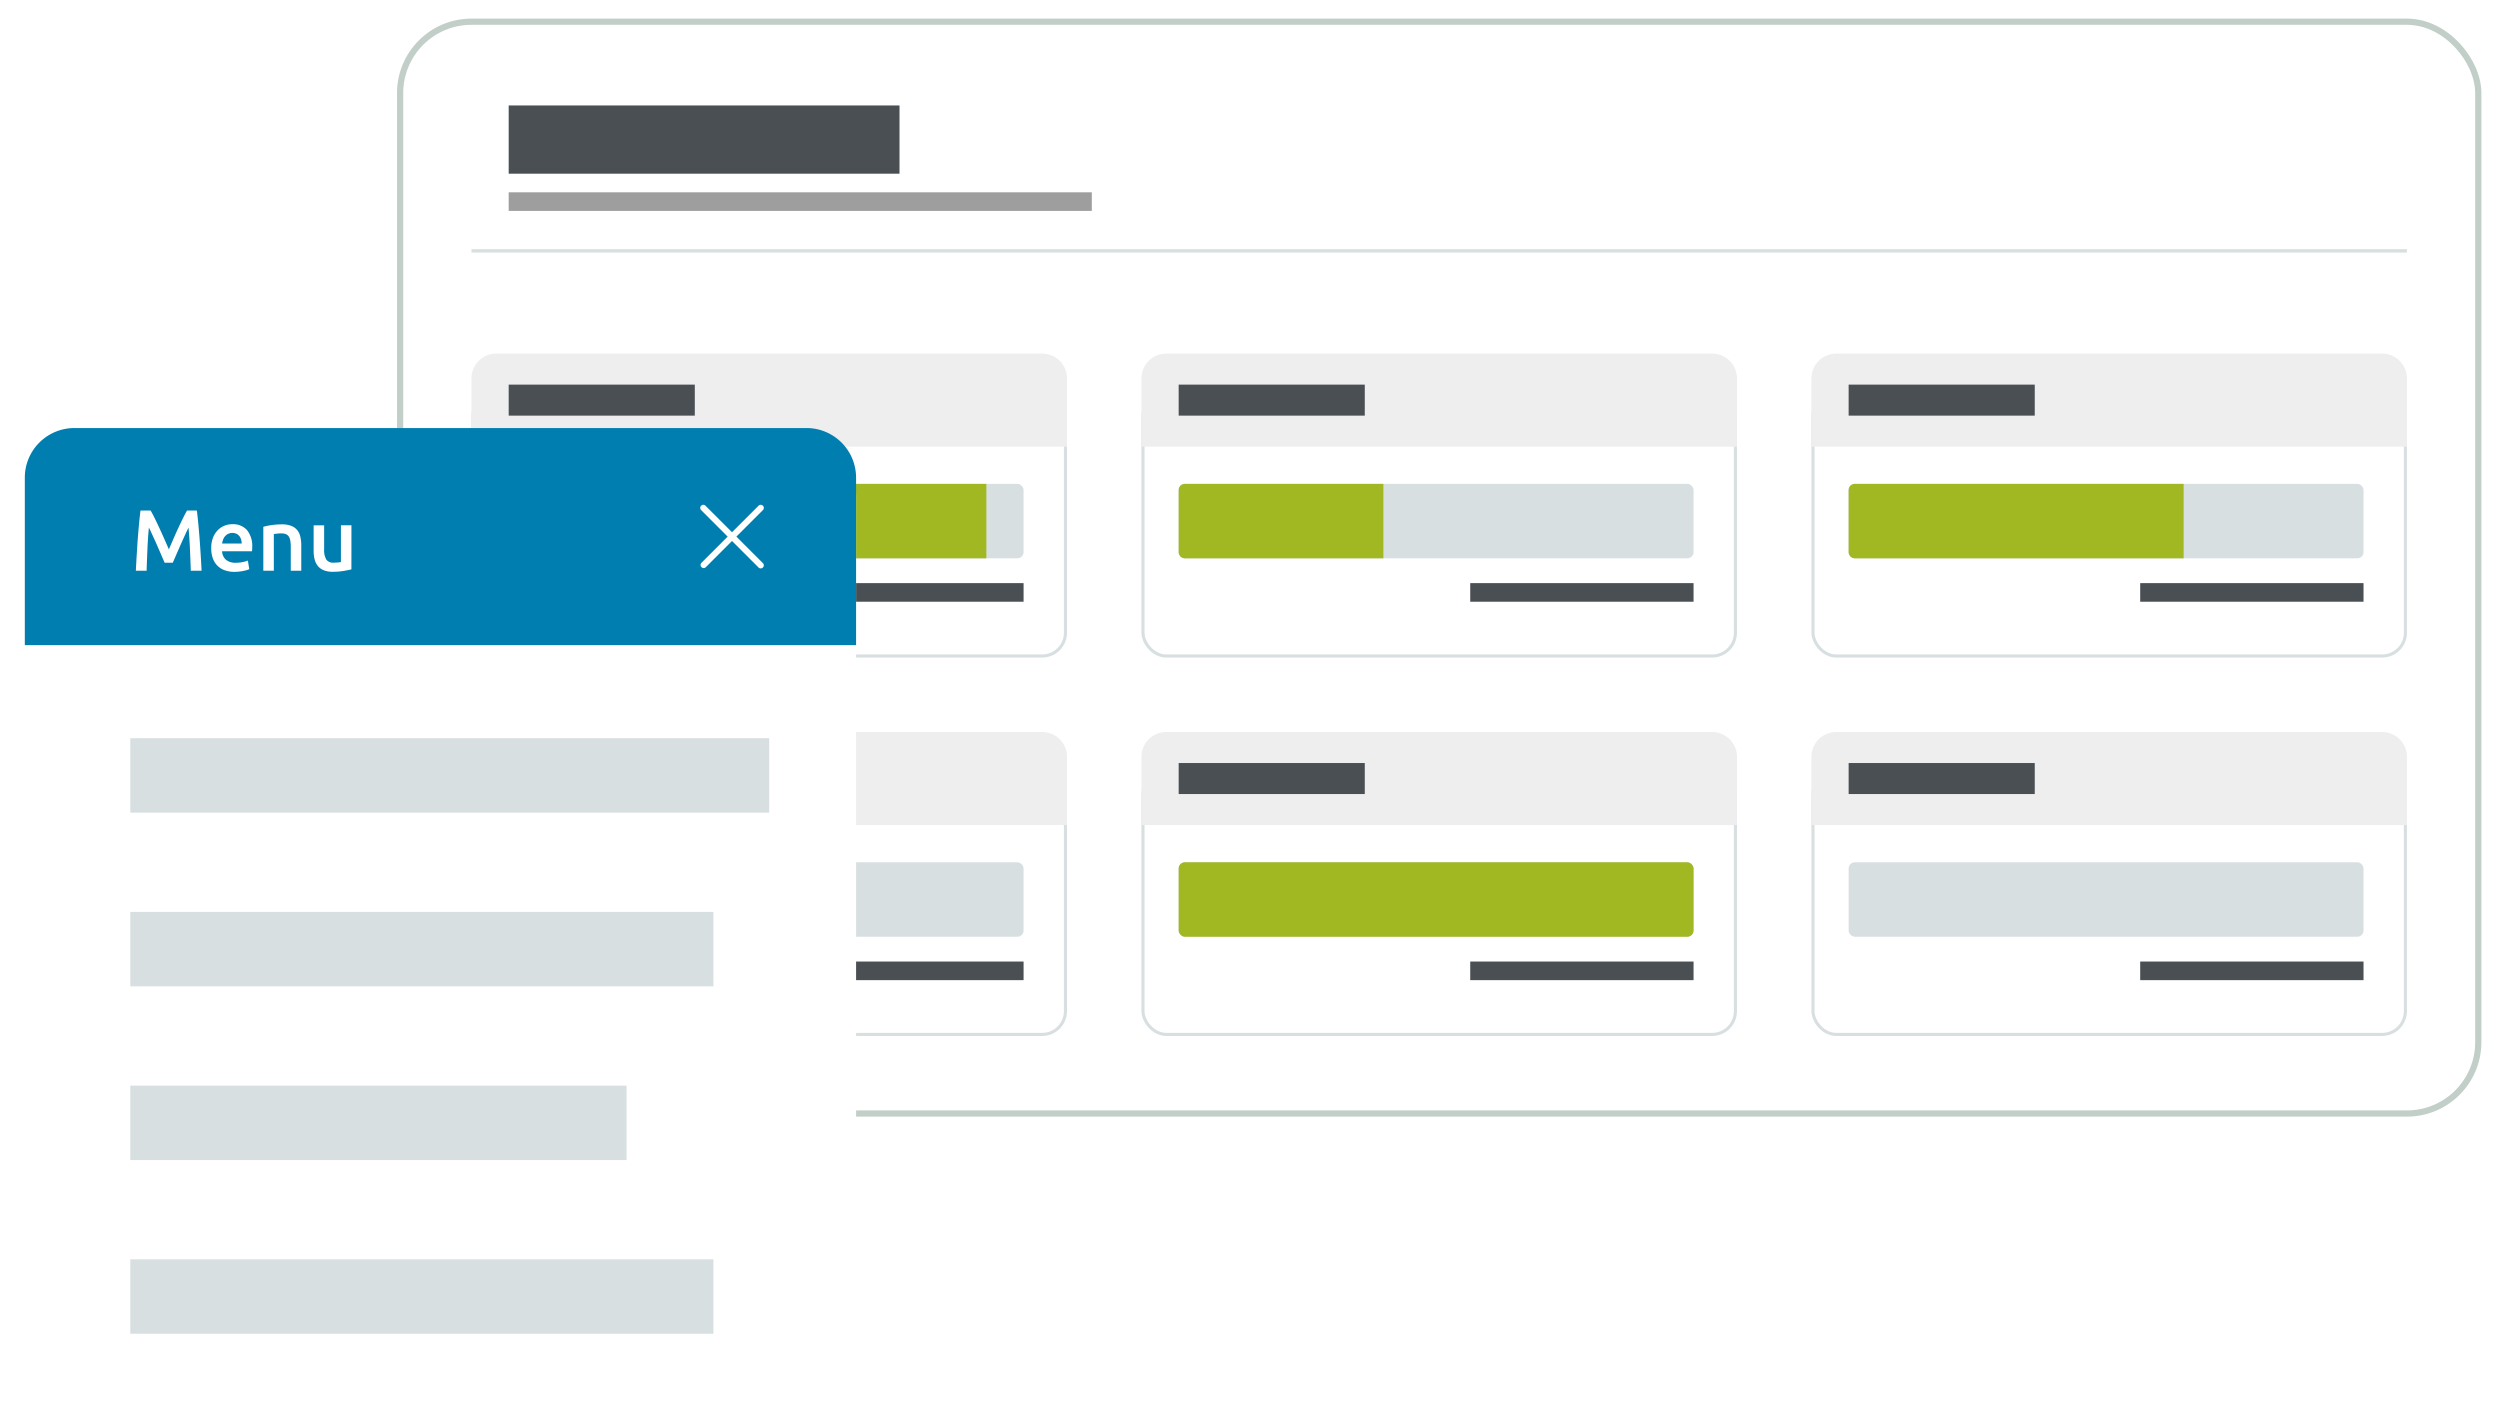 <svg class="spot-image" xmlns="http://www.w3.org/2000/svg" width="403" height="229"><defs><filter id="a" width="342" height="183" x="61" y="0" filterUnits="userSpaceOnUse"><feOffset dy="1"/><feGaussianBlur result="b" stdDeviation="1"/><feFlood flood-opacity=".2"/><feComposite in2="b" operator="in"/><feComposite in="SourceGraphic"/></filter><filter id="c" width="146" height="174" x="-2" y="66" filterUnits="userSpaceOnUse"><feOffset dy="2"/><feGaussianBlur result="e" stdDeviation="2"/><feFlood flood-opacity=".2"/><feComposite in2="e" operator="in"/><feComposite in="SourceGraphic"/></filter><clipPath id="b"><path fill="#fff" d="M11.299 152.772h131a8 8 0 0 1 8 8v161h-147v-161a8 8 0 0 1 8-8Z"/></clipPath></defs><g filter="url(#a)" transform="translate(-.001)"><g fill="#fff" stroke="#c1cfc8" transform="translate(64 2)"><rect width="336" height="177" rx="12" stroke="none"/><rect width="335" height="176" x=".5" y=".5" fill="none" rx="11.5"/></g></g><path fill="#d8dfe1" d="M76 40.168h312v.544H76z"/><g transform="translate(75.767 57.344)"><g fill="none" stroke="#d8dfe1" stroke-width=".5" transform="translate(.234 5.656)"><rect width="96" height="43" rx="4" stroke="none"/><rect width="95.5" height="42.5" x=".25" y=".25" rx="3.75"/></g><path fill="#4a4f54" d="M53.234 36.656h36v3h-36z"/><rect width="83" height="12" fill="#d8dfe1" rx="1" transform="translate(6.234 20.656)"/><path fill="#a1b823" d="M7.234 20.656h76v12h-76a1 1 0 0 1-1-1v-10a1 1 0 0 1 1-1Z"/><path fill="#eee" d="M4.234-.344h88a4 4 0 0 1 4 4v11h-96v-11a4 4 0 0 1 4-4Z"/><path fill="#4a4f54" d="M6.234 4.656h30v5h-30z"/></g><g transform="translate(75.767 118.344)"><g fill="none" stroke="#d8dfe1" stroke-width=".5" transform="translate(.234 5.656)"><rect width="96" height="43" rx="4" stroke="none"/><rect width="95.5" height="42.5" x=".25" y=".25" rx="3.75"/></g><path fill="#4a4f54" d="M53.234 36.656h36v3h-36z"/><rect width="83" height="12" fill="#d8dfe1" rx="1" transform="translate(6.234 20.656)"/><path fill="#a1b823" d="M7.234 20.656h47v12h-47a1 1 0 0 1-1-1v-10a1 1 0 0 1 1-1Z"/><path fill="#eee" d="M4.234-.344h88a4 4 0 0 1 4 4v11h-96v-11a4 4 0 0 1 4-4Z"/><path fill="#4a4f54" d="M6.234 4.656h30v5h-30z"/></g><g transform="translate(183.767 57.344)"><g fill="none" stroke="#d8dfe1" stroke-width=".5" transform="translate(.234 5.656)"><rect width="96" height="43" rx="4" stroke="none"/><rect width="95.5" height="42.5" x=".25" y=".25" rx="3.75"/></g><path fill="#4a4f54" d="M53.234 36.656h36v3h-36z"/><rect width="83" height="12" fill="#d8dfe1" rx="1" transform="translate(6.234 20.656)"/><path fill="#a1b823" d="M7.234 20.656h32v12h-32a1 1 0 0 1-1-1v-10a1 1 0 0 1 1-1Z"/><path fill="#eee" d="M4.234-.344h88a4 4 0 0 1 4 4v11h-96v-11a4 4 0 0 1 4-4Z"/><path fill="#4a4f54" d="M6.234 4.656h30v5h-30z"/></g><g transform="translate(183.767 118.344)"><g fill="none" stroke="#d8dfe1" stroke-width=".5" transform="translate(.234 5.656)"><rect width="96" height="43" rx="4" stroke="none"/><rect width="95.5" height="42.5" x=".25" y=".25" rx="3.75"/></g><path fill="#4a4f54" d="M53.234 36.656h36v3h-36z"/><rect width="83" height="12" fill="#d8dfe1" rx="1" transform="translate(6.234 20.656)"/><rect width="83" height="12" fill="#a1b823" rx="1" transform="translate(6.234 20.656)"/><path fill="#eee" d="M4.234-.344h88a4 4 0 0 1 4 4v11h-96v-11a4 4 0 0 1 4-4Z"/><path fill="#4a4f54" d="M6.234 4.656h30v5h-30z"/></g><g transform="translate(291.767 57.344)"><g fill="none" stroke="#d8dfe1" stroke-width=".5" transform="translate(.234 5.656)"><rect width="96" height="43" rx="4" stroke="none"/><rect width="95.5" height="42.5" x=".25" y=".25" rx="3.75"/></g><path fill="#4a4f54" d="M53.234 36.656h36v3h-36z"/><rect width="83" height="12" fill="#d8dfe1" rx="1" transform="translate(6.234 20.656)"/><path fill="#a1b823" d="M7.234 20.656h53v12h-53a1 1 0 0 1-1-1v-10a1 1 0 0 1 1-1Z"/><path fill="#eee" d="M4.234-.344h88a4 4 0 0 1 4 4v11h-96v-11a4 4 0 0 1 4-4Z"/><path fill="#4a4f54" d="M6.234 4.656h30v5h-30z"/></g><g transform="translate(291.767 118.344)"><g fill="none" stroke="#d8dfe1" stroke-width=".5" transform="translate(.234 5.656)"><rect width="96" height="43" rx="4" stroke="none"/><rect width="95.5" height="42.5" x=".25" y=".25" rx="3.75"/></g><path fill="#4a4f54" d="M53.234 36.656h36v3h-36z"/><rect width="83" height="12" fill="#d8dfe1" rx="1" transform="translate(6.234 20.656)"/><path fill="#eee" d="M4.234-.344h88a4 4 0 0 1 4 4v11h-96v-11a4 4 0 0 1 4-4Z"/><path fill="#4a4f54" d="M6.234 4.656h30v5h-30z"/></g><path fill="#4a4f54" d="M82 17h63v11H82z"/><path fill="#9e9e9e" d="M82 31h94v3H82z"/><g clip-path="url(#b)" transform="translate(-3.299 -92.772)"><g filter="url(#c)" transform="translate(3.3 92.77)"><path fill="#fff" d="M12 70h118a8 8 0 0 1 8 8v154H4V78a8 8 0 0 1 8-8Z"/></g></g><path fill="#007eb0" d="M12 69h118a8 8 0 0 1 8 8v27H4V77a8 8 0 0 1 8-8Z"/><path fill="#d8dfe1" d="M21 119h103v12H21zm0 56h80v12H21zm0-28h94v12H21zm0 56h94v12H21z"/><path fill="#fff" d="m122.249 81.549-4.246 4.246-4.247-4.246a.5.5 0 1 0-.705.705l4.246 4.247-4.246 4.246a.5.5 0 0 0 .705.705l4.246-4.246 4.246 4.246a.5.5 0 1 0 .705-.705l-4.246-4.246 4.246-4.246a.5.5 0 1 0-.705-.705Zm-97.966.751q.308.532.686 1.3t.77 1.617q.392.847.777 1.722t.707 1.617l.7-1.617q.378-.875.77-1.722t.77-1.617.686-1.3h1.589q.128 1.064.242 2.261t.207 2.45q.093 1.253.171 2.52T32.494 92h-1.736q-.058-1.694-.136-3.486t-.235-3.472q-.154.322-.364.77t-.448.973q-.238.525-.483 1.085t-.476 1.085q-.231.525-.427.98t-.336.777h-1.316q-.137-.322-.337-.784t-.427-.987q-.23-.525-.473-1.085t-.485-1.078l-.448-.978q-.21-.45-.367-.758-.157 1.68-.235 3.472T23.632 92H21.9q.057-1.2.136-2.492t.164-2.555q.1-1.267.209-2.453t.242-2.2Zm9.765 6.076a4.6 4.6 0 0 1 .287-1.694 3.558 3.558 0 0 1 .765-1.213 3.158 3.158 0 0 1 1.092-.728 3.382 3.382 0 0 1 1.258-.241 3.016 3.016 0 0 1 2.359.938 4.059 4.059 0 0 1 .847 2.8q0 .14-.007.315t-.021.315H35.8a1.931 1.931 0 0 0 .623 1.365 2.367 2.367 0 0 0 1.6.483 5.27 5.27 0 0 0 1.128-.116 4.641 4.641 0 0 0 .805-.238l.224 1.386a2.71 2.71 0 0 1-.385.147 5.439 5.439 0 0 1-.56.14q-.315.065-.679.105a6.469 6.469 0 0 1-.742.042 4.49 4.49 0 0 1-1.68-.287 3.128 3.128 0 0 1-1.176-.8 3.27 3.27 0 0 1-.686-1.2 4.916 4.916 0 0 1-.224-1.521Zm4.914-.756a2.226 2.226 0 0 0-.1-.665 1.6 1.6 0 0 0-.287-.546 1.357 1.357 0 0 0-.462-.364 1.473 1.473 0 0 0-.651-.133 1.516 1.516 0 0 0-.686.147 1.564 1.564 0 0 0-.5.385 1.76 1.76 0 0 0-.315.546 2.958 2.958 0 0 0-.154.63Zm3.486-2.7a11.349 11.349 0 0 1 1.274-.266 10.985 10.985 0 0 1 1.736-.126 3.992 3.992 0 0 1 1.5.245 2.337 2.337 0 0 1 .959.686 2.62 2.62 0 0 1 .5 1.064 5.943 5.943 0 0 1 .147 1.365V92h-1.692v-3.85a5.56 5.56 0 0 0-.077-1 1.774 1.774 0 0 0-.252-.672 1.006 1.006 0 0 0-.476-.378 2 2 0 0 0-.735-.119 5.645 5.645 0 0 0-.672.042q-.35.042-.518.07V92h-1.694Zm14.2 6.86q-.49.126-1.274.259a10.325 10.325 0 0 1-1.722.133 3.8 3.8 0 0 1-1.477-.252 2.371 2.371 0 0 1-.952-.7 2.753 2.753 0 0 1-.511-1.071 5.684 5.684 0 0 1-.154-1.365v-4.1h1.694v3.836a3.094 3.094 0 0 0 .343 1.68 1.343 1.343 0 0 0 1.2.5q.308 0 .651-.028a3.443 3.443 0 0 0 .511-.07v-5.924h1.694Z"/></svg>